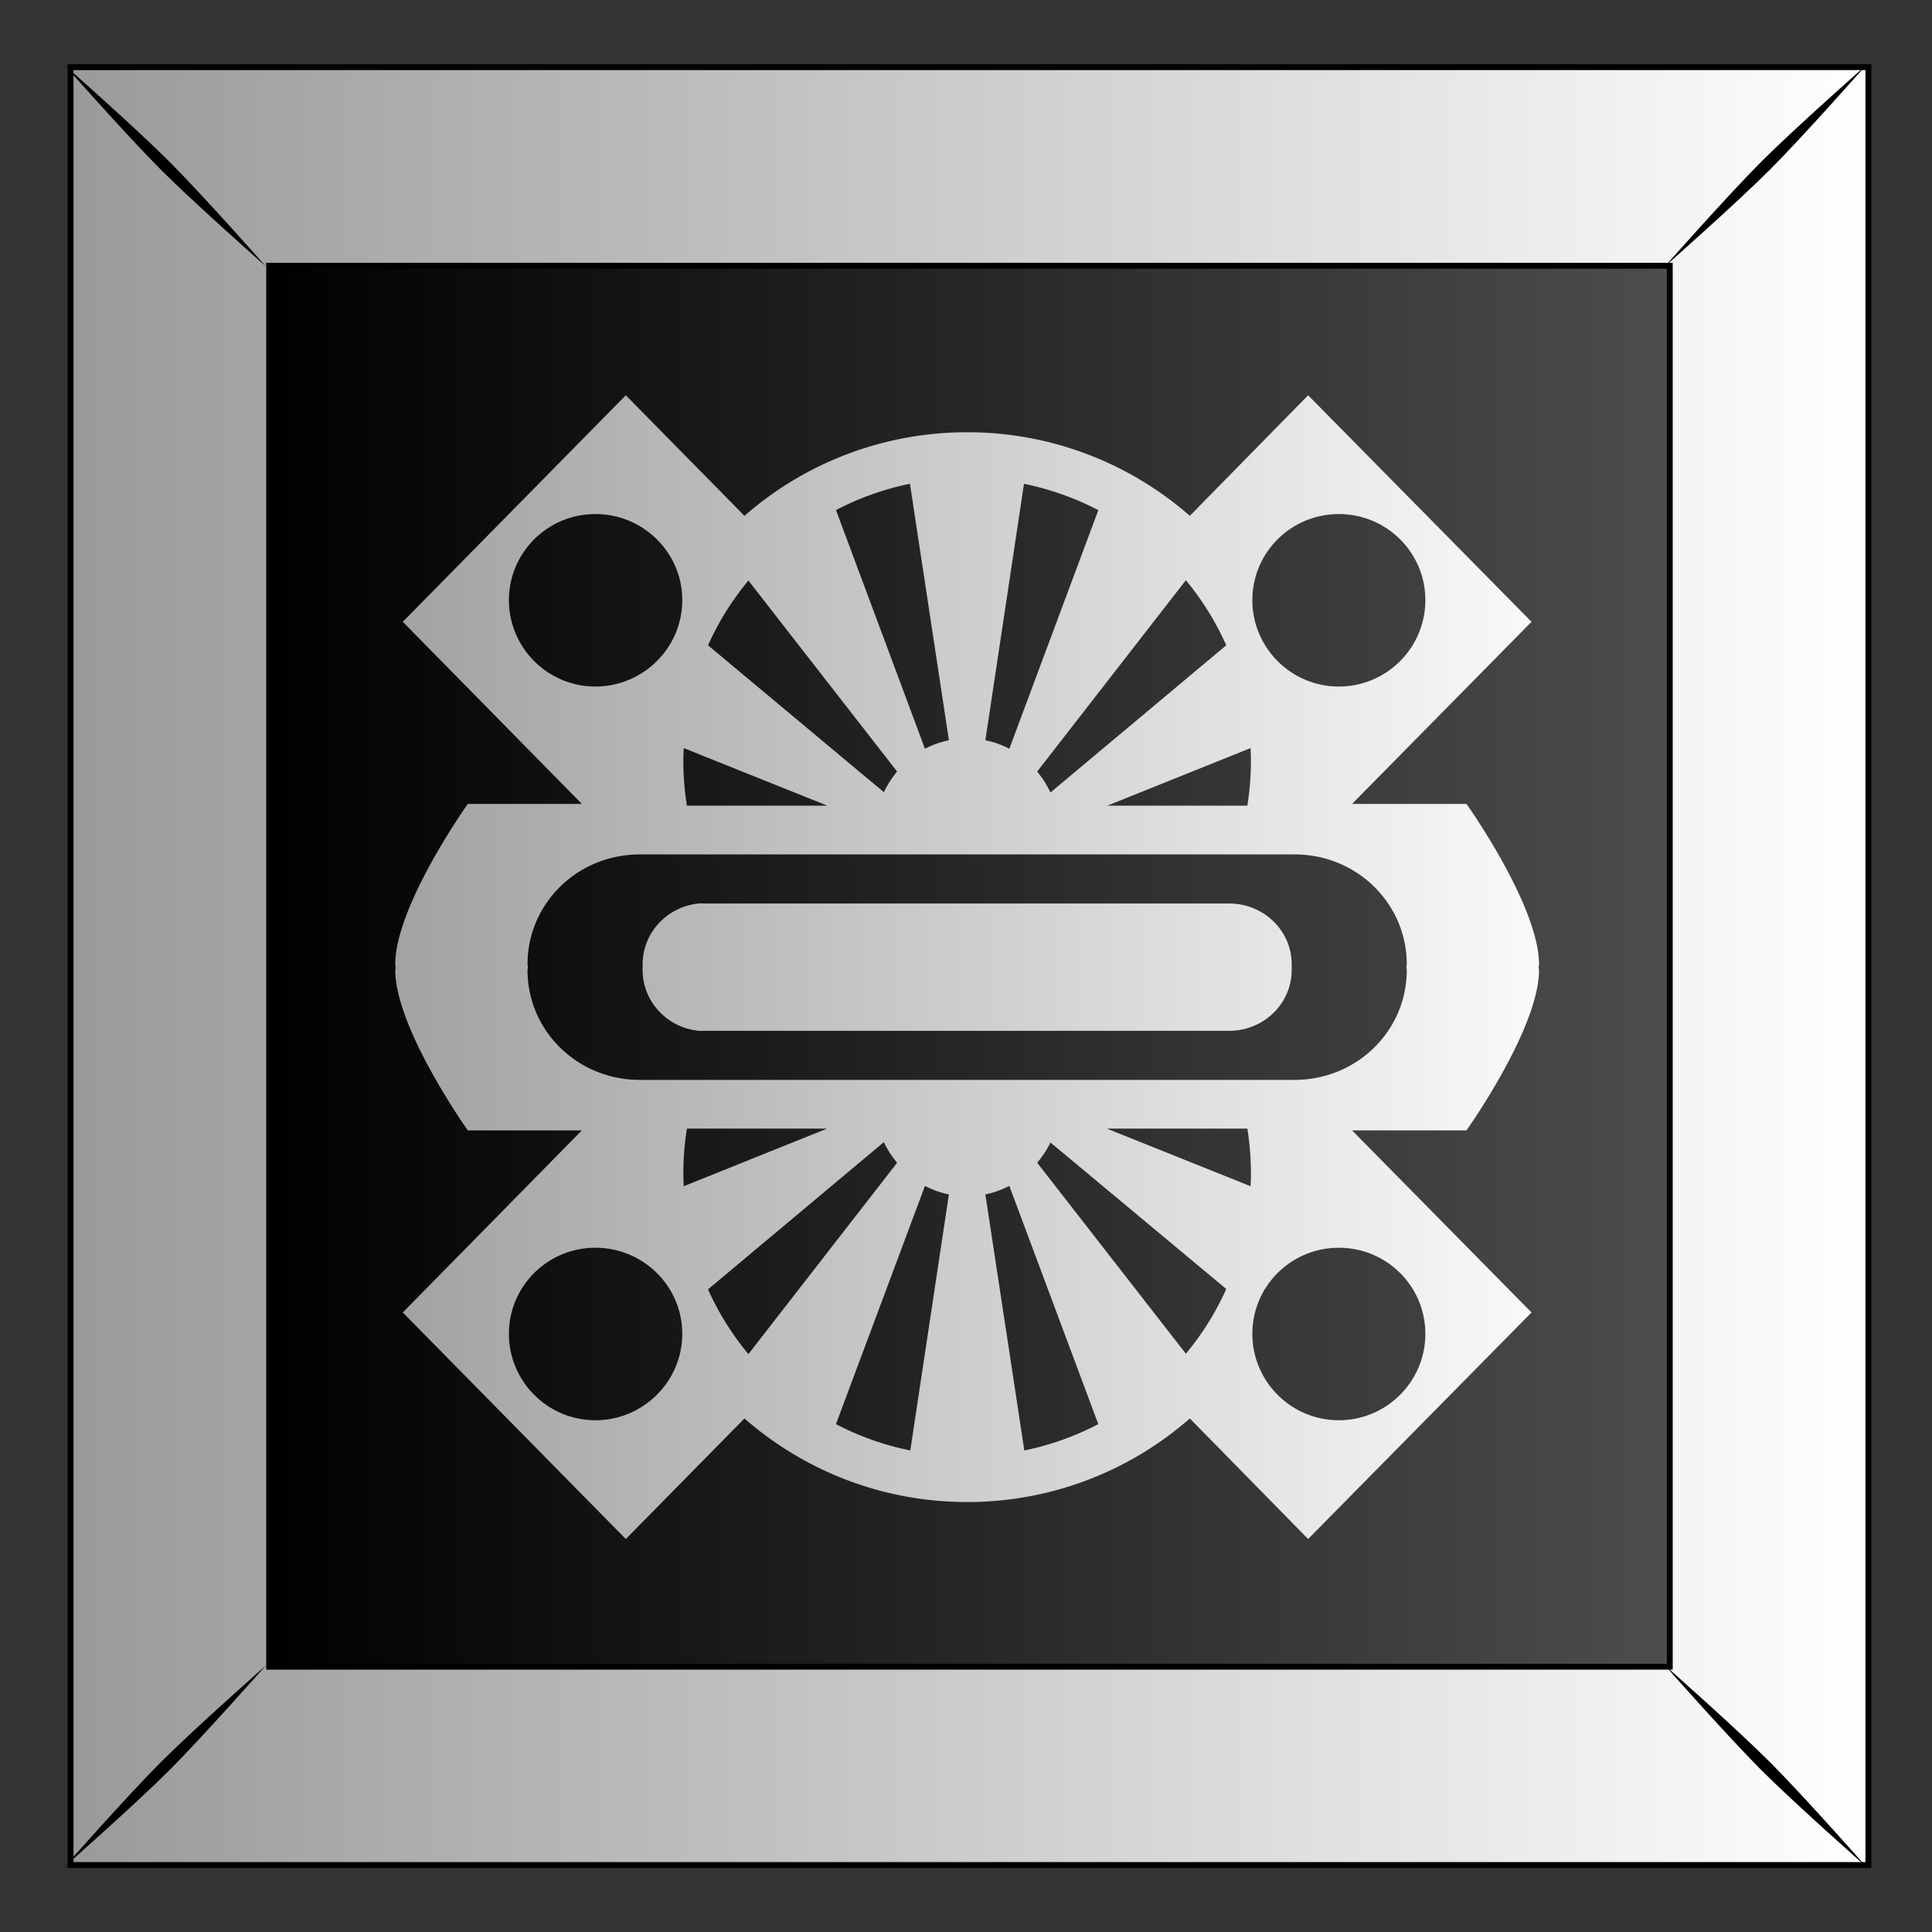 <svg xmlns="http://www.w3.org/2000/svg" xmlns:xlink="http://www.w3.org/1999/xlink" viewBox="0 0 300 300"><rect x="0" y="0" width="300" height="300" fill="#333333" stroke="none"/><defs><linearGradient id="a"><stop stop-color="#fff" offset="0"/><stop stop-color="#999" offset="1"/></linearGradient><linearGradient id="b" y2="79.775" gradientUnits="userSpaceOnUse" x2="611.91" gradientTransform="translate(630.79 -.014)" y1="79.775" x1="489.04"><stop offset="0"/><stop stop-color="#4d4d4d" offset="1"/></linearGradient><linearGradient id="c" y2="52.962" xlink:href="#a" gradientUnits="userSpaceOnUse" x2="470.39" gradientTransform="translate(630.79 -.014)" y1="52.962" x1="629.38"/><linearGradient id="d" y2="377.86" xlink:href="#a" gradientUnits="userSpaceOnUse" x2="332.02" y1="377.86" x1="448.23"/></defs><path fill="url(#b)" d="M1102.7-25.259h157.18v157.18H1102.7z" transform="translate(-1947.438 55.294) scale(1.776)"/><path d="M1102.7-25.262v157.19h157.19v-157.19H1102.7zM1120.062-7.9h122.46v122.49h-122.46V-7.9z" stroke="#000" stroke-width=".513" fill="url(#c)" transform="translate(-1947.438 55.294) scale(1.776)"/><path d="M10.05 10.136S19.766 21.14 25 26.373c5.233 5.233 16.277 14.988 16.277 14.988S31.52 30.317 26.288 25.084C21.055 19.851 10.05 10.136 10.05 10.136zM25 273.603c-5.234 5.233-14.948 16.237-14.948 16.237s11.004-9.715 16.237-14.948c5.233-5.234 14.988-16.277 14.988-16.277s-11.044 9.754-16.277 14.988zM273.515 25.086c-5.233 5.233-14.988 16.277-14.988 16.277s11.044-9.754 16.278-14.988c5.233-5.233 14.947-16.237 14.947-16.237s-11.003 9.714-16.237 14.948zM258.527 258.6s9.755 11.044 14.988 16.277c5.234 5.233 16.237 14.948 16.237 14.948s-9.714-11.004-14.947-16.237c-5.234-5.234-16.278-14.988-16.278-14.988z"/><path d="M362.12 327.6l-19.5 19.807 15.656 15.92h-9.969s-6.344 8.908-6.344 14.024c0 .08.029.167.032.249-.003.082-.032.168-.032.249 0 5.115 6.344 14.024 6.344 14.024h9.969l-15.656 15.92 19.5 19.807 10.375-10.541a29.49 29.49 0 0019.469 7.307 29.469 29.469 0 0019.469-7.307l10.344 10.54 19.531-19.806-15.688-15.92h10s6.344-8.909 6.344-14.024c0-.08-.029-.167-.031-.25.003-.081.03-.168.03-.248 0-5.115-6.343-14.024-6.343-14.024h-10l15.688-15.92-19.531-19.807-10.344 10.541a29.468 29.468 0 00-19.469-7.307 29.49 29.49 0 00-19.469 7.307L362.12 327.6zm24.844 7.742l3.406 22.42c-.739.153-1.442.399-2.094.746l-7.78-20.87a24.645 24.645 0 016.47-2.301zm9.969 0a24.641 24.641 0 016.5 2.302l-7.781 20.864a7.828 7.828 0 00-2.094-.747l3.375-22.419zm-37.47 2.644c4.181 0 7.595 3.365 7.595 7.524s-3.413 7.556-7.594 7.556c-4.18 0-7.563-3.396-7.563-7.556s3.382-7.524 7.563-7.524zm65 0c4.181 0 7.563 3.365 7.563 7.524s-3.382 7.556-7.562 7.556-7.563-3.396-7.563-7.556 3.382-7.524 7.563-7.524zm-13.374 5.783a24.722 24.722 0 013.531 5.69l-15.375 12.873a8.576 8.576 0 00-1.156-1.834l13-16.73zm-38.25.031l13 16.698a8.586 8.586 0 00-1.156 1.804l-15.375-12.842a24.7 24.7 0 013.53-5.66zm-5.656 14.646l12.562 5.037h-12.281a24.86 24.86 0 01-.313-3.949c0-.363.016-.728.031-1.088zm49.562 0c.015.36.03.725.03 1.088 0 1.341-.105 2.667-.312 3.95h-12.25l12.531-5.038zm-53.406 9.297h57.25c5.439 0 9.812 4.285 9.812 9.609 0 .083-.03.165-.031.248.002.083.031.166.031.25 0 5.323-4.373 9.607-9.812 9.607h-57.25c-5.44 0-9.813-4.284-9.813-9.608 0-.083.03-.166.031-.249-.002-.083-.03-.165-.03-.248 0-5.324 4.373-9.608 9.812-9.608zm5.156 4.291c-2.752.271-4.906 2.552-4.906 5.318 0 .081-.004.168 0 .248-.004.081 0 .168 0 .25 0 2.765 2.154 5.046 4.906 5.316.183.018.374 0 .562 0h45.812c3.014 0 5.47-2.367 5.47-5.317 0-.081.003-.168 0-.249.003-.08 0-.167 0-.248 0-2.95-2.456-5.317-5.47-5.317h-45.812c-.188 0-.379-.019-.562 0zm-1.031 19.683h12.25l-12.531 5.038c-.016-.36-.032-.725-.032-1.089 0-1.34.106-2.666.313-3.949zm36.719 0h12.28c.207 1.283.313 2.609.313 3.95 0 .363-.016.728-.031 1.088l-12.562-5.038zm-19.5 1.182c.307.658.7 1.255 1.156 1.804l-13 16.729a24.734 24.734 0 01-3.531-5.66l15.375-12.873zm14.562.031l15.375 12.811a24.7 24.7 0 01-3.532 5.66l-13-16.699c.45-.541.85-1.124 1.157-1.772zm-10.97 3.794a7.828 7.828 0 002.094.746l-3.375 22.388a24.641 24.641 0 01-6.5-2.301l7.782-20.833zm7.376 0l7.78 20.833a24.645 24.645 0 01-6.468 2.3l-3.406-22.387a7.82 7.82 0 002.094-.747zm-36.188 5.41c4.18 0 7.593 3.365 7.593 7.525s-3.413 7.556-7.593 7.556c-4.181 0-7.563-3.396-7.563-7.556s3.382-7.525 7.563-7.525zm65 0c4.18 0 7.562 3.365 7.562 7.525s-3.382 7.556-7.562 7.556-7.563-3.396-7.563-7.556 3.382-7.525 7.563-7.525z" fill="url(#d)" transform="translate(-545.95 -520.44) scale(1.776)"/></svg>